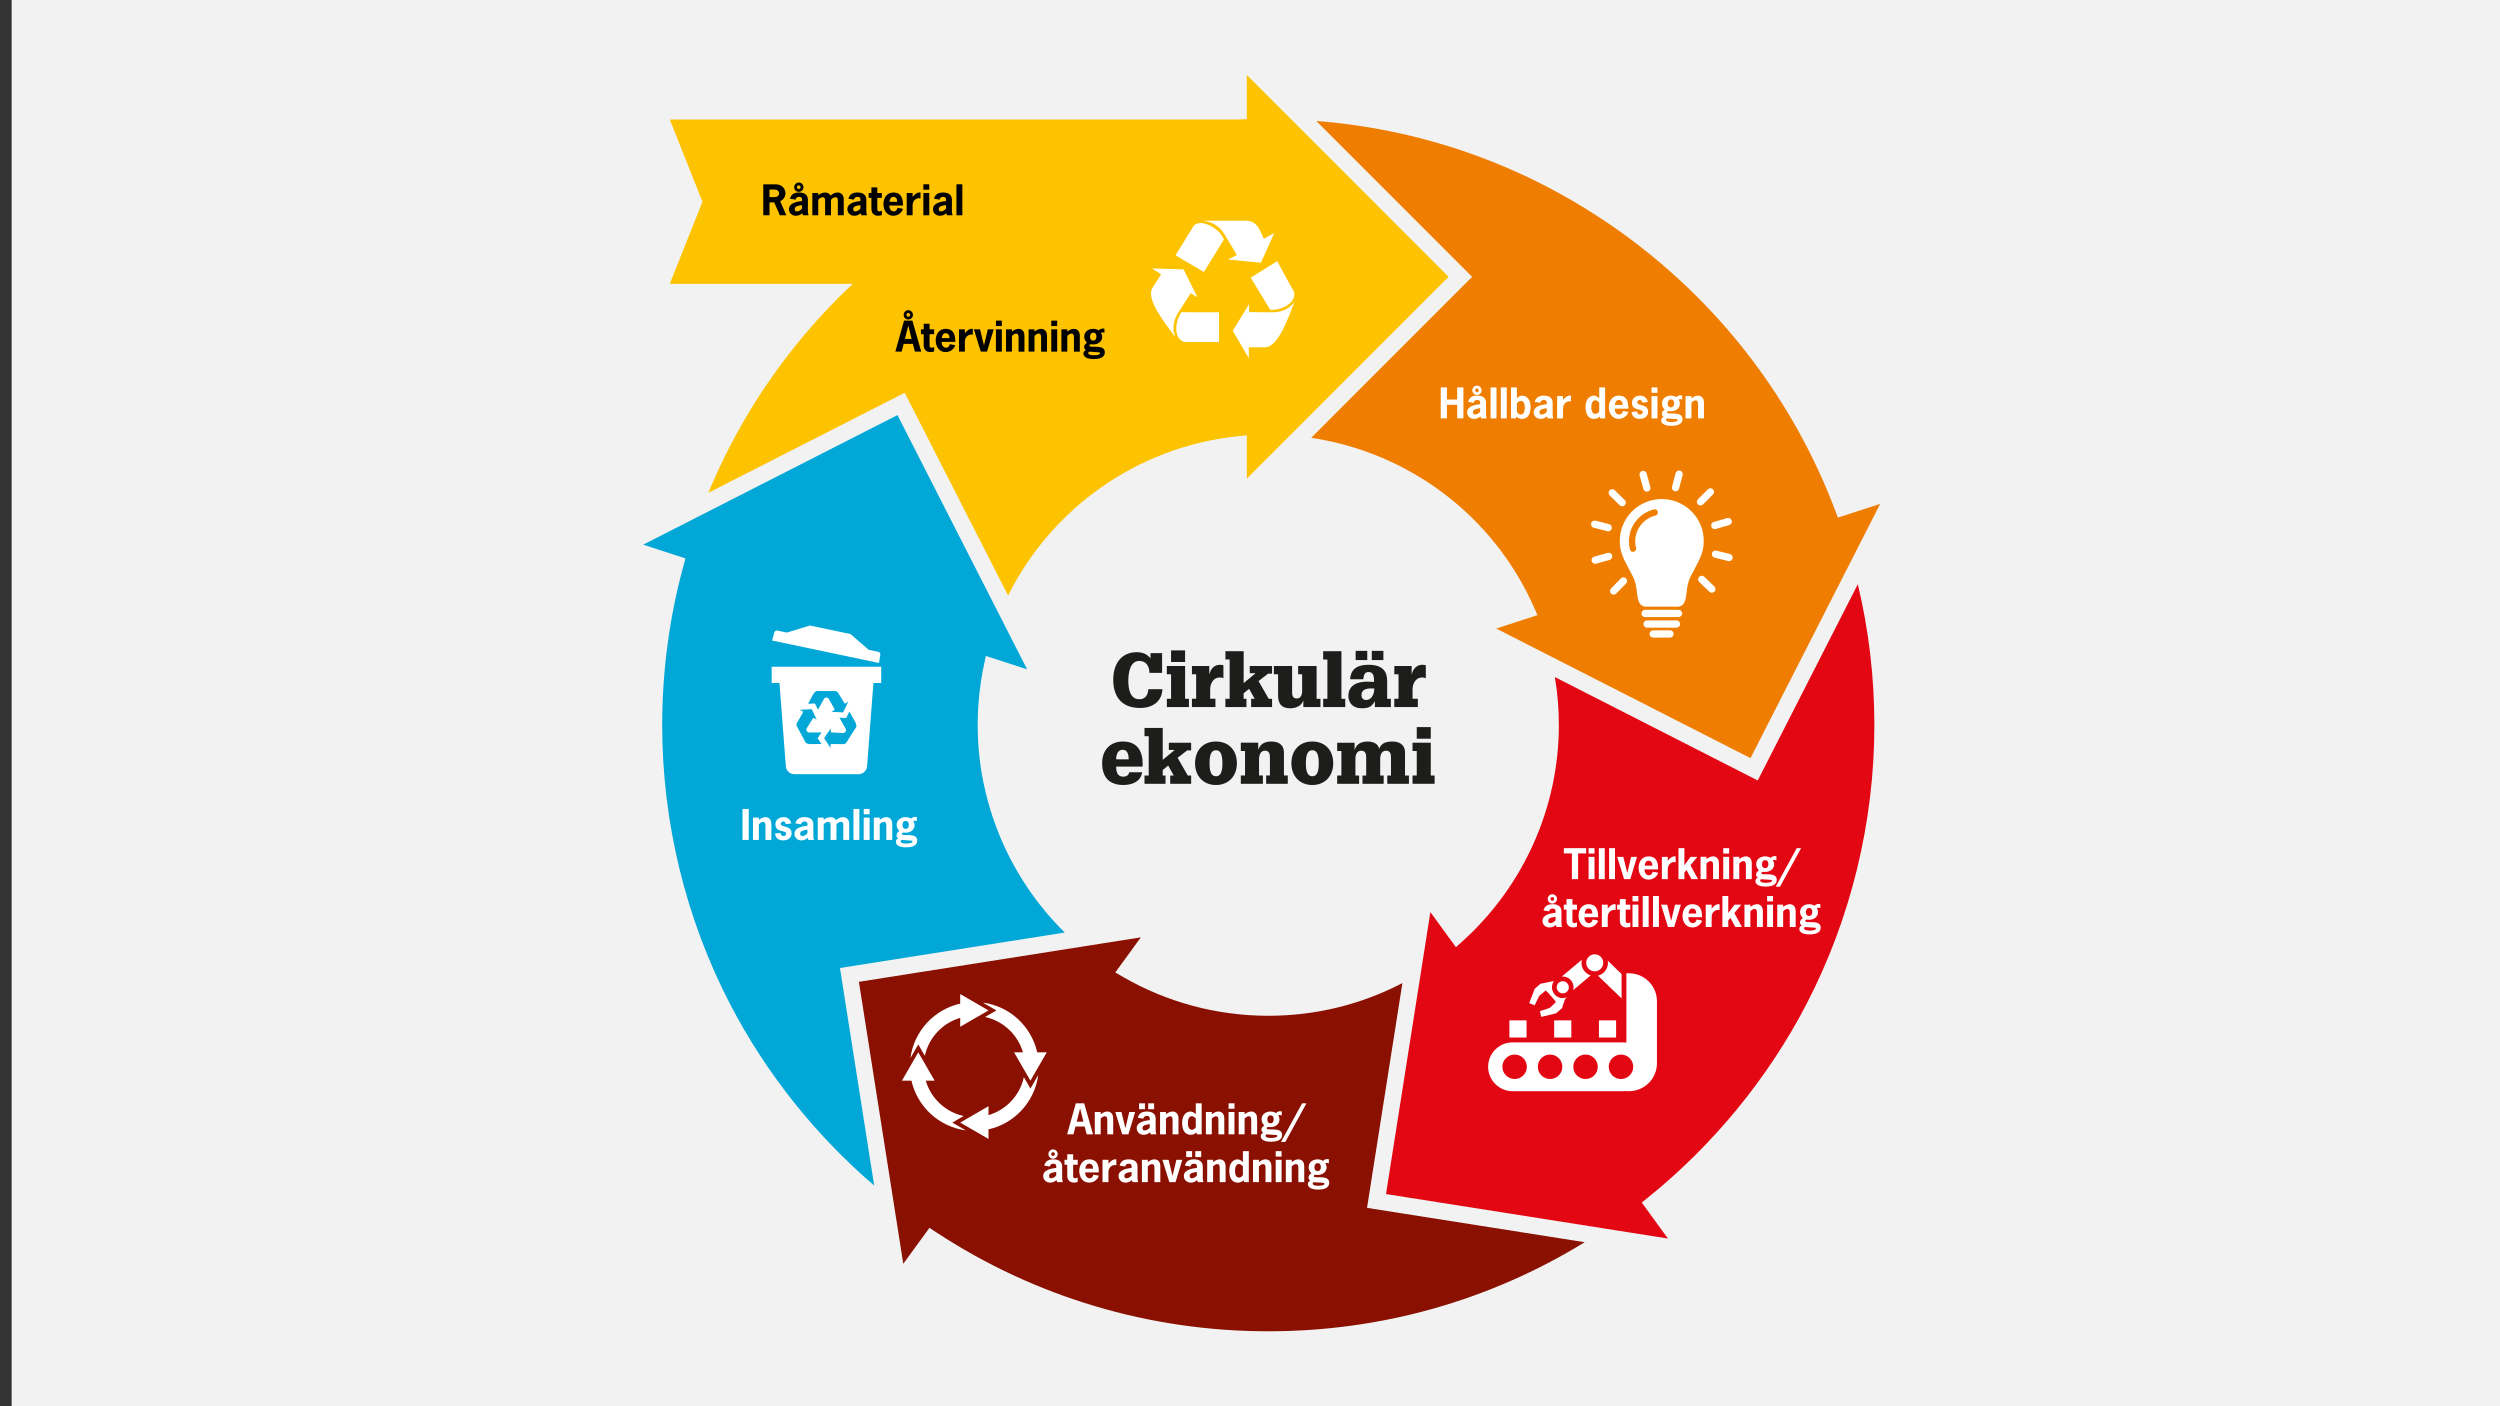 <?xml version="1.0" encoding="utf-8"?>
<!-- Generator: Adobe Illustrator 25.1.0, SVG Export Plug-In . SVG Version: 6.00 Build 0)  -->
<svg version="1.1" id="Lager_1" xmlns="http://www.w3.org/2000/svg" xmlns:xlink="http://www.w3.org/1999/xlink" x="0px" y="0px"
	 viewBox="0 0 2048 1152" style="enable-background:new 0 0 2048 1152;" xml:space="preserve">
<rect x="0" y="0" width="2048" height="1152" fill="#333333" stroke="none"/>
<style type="text/css">
	.st0{fill:#F2F2F2;}
	.st1{fill:#00A7D7;}
	.st2{fill:#8A1002;}
	.st3{fill:#E30613;}
	.st4{fill:#EF7D00;}
	.st5{fill:#FDC300;}
	.st6{fill:#FFFFFF;}
	.st7{fill:#1D1D1B;}
	.st8{fill:#560000;}
	.st9{fill:#D13224;}
	.st10{fill:#FF9D00;}
	.st11{fill:#FFC200;}
	.st12{fill:#0082D5;}
</style>
<rect x="9.54" class="st0" width="2038.46" height="1152"/>
<g>
	<g>
		<path class="st1" d="M872.25,763.93c-45.16-44.48-71.33-105.79-71.33-169.86c0-16.52,1.73-33.12,5.13-49.32l1.56-7.41l33.82,10.98
			L827,520.06l-4.22-8.28l-4.12-8.08l-83.47-163.66l-162.33,82.72l-8.84,4.51l-8.7,4.43l-28.45,14.5l34.65,11.25l-1.7,6.25
			c-11.51,42.38-17.35,86.25-17.35,130.37c0,79.59,19.33,158.78,55.89,229.02c29.25,56.2,69.58,106.77,117.77,148.12l-28.04-178.23
			L872.25,763.93z"/>
	</g>
	<g>
		<path class="st2" d="M1119.87,989.48l28.98-184.16c-33.7,17.6-71.11,26.81-109.88,26.81c-41.82,0-82.89-10.97-118.78-31.71
			l-6.54-3.78l20.93-28.76l-31.36,4.95l-9.17,1.45l-8.96,1.41L703.62,804.3l28.31,179.96l1.54,9.8l1.52,9.64l4.97,31.59l21.44-29.45
			l5.42,3.56c80.81,53.12,174.92,81.2,272.15,81.2c92.49,0,181.33-25.13,259.21-72.98L1119.87,989.48z"/>
	</g>
	<g>
		<path class="st3" d="M1521.93,478.58l-82,160.77l-166.17-84.68c2.15,12.94,3.26,26.11,3.26,39.4
			c0,67.14-28.69,131.58-78.71,176.81l-5.61,5.07l-20.93-28.76l-4.93,31.33l-1.45,9.2l-1.41,8.97l-28.56,181.48l179.97,28.39
			l9.8,1.55l9.64,1.52l31.55,4.98l-21.45-29.48l5.04-4.06c53.38-43,98.21-97.62,129.62-157.97
			c36.56-70.24,55.89-149.43,55.89-229.02C1535.49,554.96,1530.92,516.27,1521.93,478.58z"/>
	</g>
	<g>
		<path class="st4" d="M1505.59,424.01l-2.29-6.06c-33.74-89.18-92.38-166.46-169.57-223.47c-75.26-55.59-162.88-88.18-255.42-95.38
			l127.64,127.69l-131.82,131.87c79.68,11.87,149.04,63.54,182.31,138.36l3.07,6.9l-33.83,10.98l28.26,14.4l8.29,4.22l8.08,4.12
			l163.7,83.42l82.78-162.29l4.51-8.85l4.44-8.7l14.51-28.45L1505.59,424.01z"/>
	</g>
	<g>
		<path class="st5" d="M1057.89,97.92l-7.02-7.02l-6.9-6.9l-22.58-22.59v36.43l-6.48,0.31c-98.04,4.64-191.65,37.95-270.7,96.34
			c-73.38,54.19-129.48,125.98-163.93,209.22l160.84-81.96l84.72,166.11c35.89-72.03,106.5-121.97,188.05-130.49l7.51-0.79v35.57
			l22.43-22.44l6.57-6.58l6.41-6.41l129.89-129.93L1057.89,97.92z"/>
	</g>
	<g>
		<g>
			<path class="st6" d="M1193.73,327.29v-9.92h5.09v25.39h-5.09V331.6h-8.39v11.16h-5.09v-25.39h5.09v9.92H1193.73z"/>
			<path class="st6" d="M1212.79,341.1c-1.79,1.27-2.87,2.06-5.19,2.06c-3.17,0-5.74-2.15-5.74-5.42c0-5.16,6.79-6.2,10.67-6.63
				c0.33-2.54-0.52-3.46-2.32-3.46c-1.53,0-2.64,0.69-2.91,2.29l-4.63-0.72c1.08-3.88,3.69-5.12,7.51-5.12
				c4.93,0,7.18,2.35,7.18,5.78v9.07c0,1.31,0.07,2.61,0.65,3.82h-4.7L1212.79,341.1z M1209.92,315.93c2.12,0,3.82,1.73,3.82,3.82
				c0,2.12-1.7,3.82-3.82,3.82c-2.09,0-3.79-1.7-3.79-3.82C1206.14,317.66,1207.83,315.93,1209.92,315.93z M1212.53,334.41
				c-1.99,0.36-5.94,0.55-5.94,3.23c0,1.08,0.52,1.96,1.67,1.96c1.99,0,3.36-1.18,4.28-2.38V334.41z M1209.92,321.29
				c0.85,0,1.53-0.69,1.53-1.53c0-0.85-0.69-1.53-1.53-1.53c-0.82,0-1.5,0.69-1.5,1.53C1208.42,320.6,1209.11,321.29,1209.92,321.29
				z"/>
			<path class="st6" d="M1225.92,342.76h-4.83v-25.39h4.83V342.76z"/>
			<path class="st6" d="M1234.31,342.76h-4.83v-25.39h4.83V342.76z"/>
			<path class="st6" d="M1237.83,317.37h4.83v8.91c1.37-1.21,2.54-2.19,4.5-2.19c2.64,0,6.69,2.32,6.69,9.07
				c0,7.7-3.39,9.99-7.08,9.99c-2.02,0-3.17-0.62-4.64-1.93l-0.42,1.53h-3.88V317.37z M1242.67,337.44c0.75,1.14,1.7,2.15,3.13,2.15
				c2.9,0,3.33-3.59,3.33-5.78c0-2.02-0.55-5.42-3.23-5.42c-1.4,0-2.38,0.98-3.23,1.99V337.44z"/>
			<path class="st6" d="M1267.34,341.1c-1.79,1.27-2.87,2.06-5.19,2.06c-3.17,0-5.74-2.15-5.74-5.42c0-5.16,6.79-6.2,10.67-6.63
				c0.33-2.54-0.52-3.46-2.32-3.46c-1.53,0-2.64,0.69-2.9,2.29l-4.63-0.72c1.08-3.88,3.69-5.12,7.51-5.12
				c4.93,0,7.18,2.35,7.18,5.78v9.07c0,1.31,0.07,2.61,0.65,3.82h-4.7L1267.34,341.1z M1267.08,334.41
				c-1.99,0.36-5.94,0.55-5.94,3.23c0,1.08,0.52,1.96,1.67,1.96c1.99,0,3.36-1.18,4.28-2.38V334.41z"/>
			<path class="st6" d="M1280.44,327.68c1.86-2.19,3.36-3.59,5.58-3.59h0.91v4.83c-0.46-0.1-0.91-0.2-1.4-0.2
				c-1.24,0-5.09,1.14-5.09,6.01v8.03h-4.83v-18.28h4.83V327.68z"/>
			<path class="st6" d="M1310.6,341.23c-1.47,1.31-2.61,1.93-4.63,1.93c-3.69,0-7.08-2.29-7.08-9.99c0-6.76,4.05-9.07,6.69-9.07
				c1.96,0,3.13,0.98,4.5,2.19v-8.91h4.83v25.39h-3.88L1310.6,341.23z M1306.85,327.91c-2.68,0-3.23,3.39-3.23,5.42
				c0,2.19,0.43,5.71,3.33,5.71c1.44,0,2.38-0.95,3.13-2.09v-7.05C1309.23,328.89,1308.25,327.91,1306.85,327.91z"/>
			<path class="st6" d="M1322.81,334.76c-0.16,2.22,1.17,4.83,3.66,4.83c1.73,0,2.68-1.4,3.04-2.94l4.47,0.82
				c-1.04,3.62-4.54,5.68-7.99,5.68c-5.32,0-8.03-4.7-8.03-9.53c0-4.86,2.68-9.53,8.03-9.53c4.6,0,8.13,2.19,7.99,10.67H1322.81z
				 M1329.24,331.73c0-2.06-0.82-4.08-3.13-4.08c-2.18,0-3.07,2.12-3.13,4.08H1329.24z"/>
			<path class="st6" d="M1345.34,329.84c-0.23-1.27-0.65-2.19-2.09-2.19c-1.14,0-1.96,0.85-1.96,2.02c0,3.13,8.85,0.85,8.85,7.7
				c0,3.88-3.23,5.78-6.95,5.78c-3.75,0-6.14-1.83-6.63-5.61l4.54-0.49c0.1,1.31,0.78,2.55,2.25,2.55c1.21,0,2.35-0.55,2.35-1.96
				c0-3.2-8.84-0.59-8.84-7.7c0-3.69,3.16-5.84,6.72-5.84c3.2,0,5.78,2.02,6.33,5.19L1345.34,329.84z"/>
			<path class="st6" d="M1357.78,321.81h-4.83v-4.44h4.83V321.81z M1357.78,342.76h-4.83v-18.28h4.83V342.76z"/>
			<path class="st6" d="M1367.05,336.75c-0.55,0-1.37,0.29-1.37,1.14c0,2.38,12.66-1.76,12.66,5.39c0,2.71-1.83,5.58-9.07,5.58
				c-6.3,0-8.45-2.22-8.45-4.6c0-1.4,0.88-2.12,1.99-2.77c-0.78-0.59-1.44-1.27-1.44-2.32c0-1.8,0.98-2.74,2.38-3.65
				c-1.34-1.31-2.29-2.94-2.29-5.03c0-4.05,3.43-6.4,7.38-6.4c1.6,0,3.13,0.46,4.5,1.27c0.98-0.91,1.86-1.5,3.3-1.5
				c0.46,0,0.95,0.03,1.4,0.13v3.39c-0.49-0.2-1.01-0.39-1.53-0.39c-0.52,0-0.85,0.16-1.31,0.39c0.52,0.98,0.95,2.06,0.98,3.1
				c0,4.05-3.39,6.4-7.34,6.4L1367.05,336.75z M1365.51,342.79c-0.46,0.29-0.75,0.55-0.75,1.14c0,1.7,3.43,1.79,4.57,1.79
				c0.82,0,5.06-0.1,5.06-1.57c0-0.95-0.65-0.85-3.52-1.01L1365.51,342.79z M1368.84,333.69c2.02,0,2.61-1.66,2.61-3.39
				c0-1.66-0.78-3.07-2.61-3.07c-2.02,0-2.65,1.7-2.65,3.43C1366.2,332.32,1366.98,333.69,1368.84,333.69z"/>
			<path class="st6" d="M1385.63,326.38c1.53-1.27,3.43-2.28,5.45-2.28c1.99,0,4.8,1.21,4.8,5.71v12.96h-4.83v-11
				c0-1.47,0.1-3.79-1.99-3.79c-1.4,0-2.51,1.01-3.43,1.99v12.79h-4.83v-18.28h4.83V326.38z"/>
		</g>
	</g>
	<g>
		<path class="st6" d="M1299.37,699.12h-6.59v21.08h-5.09v-21.08h-6.59v-4.31h18.27V699.12z"/>
		<path class="st6" d="M1306.22,699.25h-4.83v-4.44h4.83V699.25z M1306.22,720.2h-4.83v-18.28h4.83V720.2z"/>
		<path class="st6" d="M1314.61,720.2h-4.83v-25.39h4.83V720.2z"/>
		<path class="st6" d="M1323,720.2h-4.83v-25.39h4.83V720.2z"/>
		<path class="st6" d="M1335.54,720.2h-5.09l-5.68-18.28h5.06l3.2,13.09h0.07l3.13-13.09h4.83L1335.54,720.2z"/>
		<path class="st6" d="M1347.19,712.21c-0.16,2.22,1.17,4.83,3.66,4.83c1.73,0,2.68-1.4,3.04-2.94l4.47,0.82
			c-1.04,3.62-4.54,5.68-7.99,5.68c-5.32,0-8.03-4.7-8.03-9.53c0-4.86,2.68-9.53,8.03-9.53c4.6,0,8.13,2.19,7.99,10.67H1347.19z
			 M1353.62,709.17c0-2.06-0.82-4.08-3.13-4.08c-2.18,0-3.07,2.12-3.13,4.08H1353.62z"/>
		<path class="st6" d="M1366.23,705.13c1.86-2.19,3.36-3.59,5.58-3.59h0.91v4.83c-0.46-0.1-0.91-0.2-1.4-0.2
			c-1.24,0-5.09,1.14-5.09,6.01v8.03h-4.83v-18.28h4.83V705.13z"/>
		<path class="st6" d="M1379.84,708.78l5.09-6.85h5.55l-5.65,6.85l6.2,11.42h-5.42l-4.01-7.51l-1.76,2.15v5.35h-4.83v-25.39h4.83
			V708.78z"/>
		<path class="st6" d="M1397.93,703.82c1.53-1.27,3.43-2.29,5.45-2.29c1.99,0,4.8,1.21,4.8,5.71v12.96h-4.83v-11
			c0-1.47,0.1-3.79-1.99-3.79c-1.4,0-2.51,1.01-3.43,1.99v12.79h-4.83v-18.28h4.83V703.82z"/>
		<path class="st6" d="M1416.5,699.25h-4.83v-4.44h4.83V699.25z M1416.5,720.2h-4.83v-18.28h4.83V720.2z"/>
		<path class="st6" d="M1424.8,703.82c1.53-1.27,3.43-2.29,5.45-2.29c1.99,0,4.8,1.21,4.8,5.71v12.96h-4.83v-11
			c0-1.47,0.1-3.79-1.99-3.79c-1.4,0-2.51,1.01-3.43,1.99v12.79h-4.83v-18.28h4.83V703.82z"/>
		<path class="st6" d="M1444.25,714.2c-0.55,0-1.37,0.29-1.37,1.14c0,2.38,12.66-1.76,12.66,5.38c0,2.71-1.83,5.58-9.07,5.58
			c-6.3,0-8.45-2.22-8.45-4.6c0-1.4,0.88-2.12,1.99-2.77c-0.78-0.59-1.44-1.27-1.44-2.32c0-1.79,0.98-2.74,2.38-3.66
			c-1.34-1.31-2.29-2.94-2.29-5.02c0-4.05,3.43-6.4,7.38-6.4c1.6,0,3.13,0.46,4.5,1.27c0.98-0.91,1.86-1.5,3.3-1.5
			c0.46,0,0.95,0.03,1.4,0.13v3.39c-0.49-0.2-1.01-0.39-1.53-0.39c-0.52,0-0.85,0.16-1.31,0.39c0.52,0.98,0.95,2.06,0.98,3.1
			c0,4.05-3.39,6.39-7.34,6.39L1444.25,714.2z M1442.72,720.24c-0.46,0.29-0.75,0.55-0.75,1.14c0,1.7,3.43,1.8,4.57,1.8
			c0.82,0,5.06-0.1,5.06-1.57c0-0.95-0.65-0.85-3.52-1.01L1442.72,720.24z M1446.05,711.13c2.02,0,2.61-1.67,2.61-3.39
			c0-1.67-0.78-3.07-2.61-3.07c-2.02,0-2.65,1.7-2.65,3.43C1443.4,709.76,1444.19,711.13,1446.05,711.13z"/>
		<path class="st6" d="M1475.46,694.81l-17.3,31.62h-3.56l17.3-31.62H1475.46z"/>
		<path class="st6" d="M1274.54,757.72c-1.79,1.27-2.87,2.06-5.19,2.06c-3.17,0-5.74-2.15-5.74-5.42c0-5.16,6.79-6.2,10.67-6.62
			c0.33-2.55-0.52-3.46-2.32-3.46c-1.53,0-2.64,0.69-2.9,2.28l-4.63-0.72c1.08-3.88,3.69-5.12,7.51-5.12c4.93,0,7.18,2.35,7.18,5.78
			v9.07c0,1.31,0.07,2.61,0.65,3.82h-4.7L1274.54,757.72z M1271.67,732.56c2.12,0,3.82,1.73,3.82,3.82c0,2.12-1.7,3.82-3.82,3.82
			c-2.09,0-3.79-1.7-3.79-3.82C1267.88,734.28,1269.58,732.56,1271.67,732.56z M1274.28,751.03c-1.99,0.36-5.94,0.55-5.94,3.23
			c0,1.08,0.52,1.96,1.67,1.96c1.99,0,3.36-1.18,4.28-2.38V751.03z M1271.67,737.91c0.85,0,1.53-0.69,1.53-1.53
			s-0.69-1.53-1.53-1.53c-0.82,0-1.5,0.69-1.5,1.53S1270.85,737.91,1271.67,737.91z"/>
		<path class="st6" d="M1288.12,741.11h3.75v4.01h-3.75v9.3c0,0.88,0.26,1.8,1.83,1.8c0.82,0,1.34-0.33,1.93-0.69v3.69
			c-1.01,0.29-2.06,0.55-3.1,0.55c-3,0-5.48-1.7-5.48-5.68v-8.98h-2.25v-4.01h2.25v-4.57h4.83V741.11z"/>
		<path class="st6" d="M1298.01,751.39c-0.16,2.22,1.17,4.83,3.66,4.83c1.73,0,2.68-1.4,3.04-2.94l4.47,0.82
			c-1.04,3.62-4.54,5.68-7.99,5.68c-5.32,0-8.03-4.7-8.03-9.53c0-4.86,2.68-9.53,8.03-9.53c4.6,0,8.13,2.19,7.99,10.67H1298.01z
			 M1304.44,748.35c0-2.06-0.82-4.08-3.13-4.08c-2.18,0-3.07,2.12-3.13,4.08H1304.44z"/>
		<path class="st6" d="M1317.05,744.3c1.86-2.19,3.36-3.59,5.58-3.59h0.91v4.83c-0.46-0.1-0.91-0.2-1.4-0.2
			c-1.24,0-5.09,1.14-5.09,6.01v8.03h-4.83v-18.28h4.83V744.3z"/>
		<path class="st6" d="M1331.8,741.11h3.75v4.01h-3.75v9.3c0,0.88,0.26,1.8,1.83,1.8c0.82,0,1.34-0.33,1.93-0.69v3.69
			c-1.01,0.29-2.06,0.55-3.1,0.55c-3,0-5.48-1.7-5.48-5.68v-8.98h-2.25v-4.01h2.25v-4.57h4.83V741.11z"/>
		<path class="st6" d="M1342.18,738.43h-4.83v-4.44h4.83V738.43z M1342.18,759.38h-4.83v-18.28h4.83V759.38z"/>
		<path class="st6" d="M1350.57,759.38h-4.83v-25.39h4.83V759.38z"/>
		<path class="st6" d="M1358.96,759.38h-4.83v-25.39h4.83V759.38z"/>
		<path class="st6" d="M1371.5,759.38h-5.09l-5.68-18.28h5.06l3.2,13.09h0.07l3.13-13.09h4.83L1371.5,759.38z"/>
		<path class="st6" d="M1383.15,751.39c-0.16,2.22,1.17,4.83,3.66,4.83c1.73,0,2.68-1.4,3.04-2.94l4.47,0.82
			c-1.04,3.62-4.54,5.68-7.99,5.68c-5.32,0-8.03-4.7-8.03-9.53c0-4.86,2.68-9.53,8.03-9.53c4.6,0,8.13,2.19,7.99,10.67H1383.15z
			 M1389.58,748.35c0-2.06-0.82-4.08-3.13-4.08c-2.18,0-3.07,2.12-3.13,4.08H1389.58z"/>
		<path class="st6" d="M1402.19,744.3c1.86-2.19,3.36-3.59,5.58-3.59h0.91v4.83c-0.46-0.1-0.91-0.2-1.4-0.2
			c-1.24,0-5.09,1.14-5.09,6.01v8.03h-4.83v-18.28h4.83V744.3z"/>
		<path class="st6" d="M1415.8,747.96l5.09-6.85h5.55l-5.65,6.85l6.2,11.42h-5.42l-4.01-7.51l-1.76,2.15v5.35h-4.83v-25.39h4.83
			V747.96z"/>
		<path class="st6" d="M1433.89,743c1.53-1.27,3.43-2.29,5.45-2.29c1.99,0,4.8,1.21,4.8,5.71v12.96h-4.83v-11
			c0-1.47,0.1-3.79-1.99-3.79c-1.4,0-2.51,1.01-3.43,1.99v12.79h-4.83v-18.28h4.83V743z"/>
		<path class="st6" d="M1452.46,738.43h-4.83v-4.44h4.83V738.43z M1452.46,759.38h-4.83v-18.28h4.83V759.38z"/>
		<path class="st6" d="M1460.76,743c1.53-1.27,3.43-2.29,5.45-2.29c1.99,0,4.8,1.21,4.8,5.71v12.96h-4.83v-11
			c0-1.47,0.1-3.79-1.99-3.79c-1.4,0-2.51,1.01-3.43,1.99v12.79h-4.83v-18.28h4.83V743z"/>
		<path class="st6" d="M1480.21,753.38c-0.55,0-1.37,0.29-1.37,1.14c0,2.38,12.66-1.76,12.66,5.38c0,2.71-1.83,5.58-9.07,5.58
			c-6.3,0-8.45-2.22-8.45-4.6c0-1.4,0.88-2.12,1.99-2.77c-0.78-0.59-1.44-1.27-1.44-2.32c0-1.79,0.98-2.74,2.38-3.66
			c-1.34-1.31-2.29-2.94-2.29-5.02c0-4.05,3.43-6.4,7.38-6.4c1.6,0,3.13,0.46,4.5,1.27c0.98-0.91,1.86-1.5,3.3-1.5
			c0.46,0,0.95,0.03,1.4,0.13v3.39c-0.49-0.2-1.01-0.39-1.53-0.39c-0.52,0-0.85,0.16-1.31,0.39c0.52,0.98,0.95,2.06,0.98,3.1
			c0,4.05-3.39,6.39-7.34,6.39L1480.21,753.38z M1478.68,759.41c-0.46,0.29-0.75,0.55-0.75,1.14c0,1.7,3.43,1.8,4.57,1.8
			c0.82,0,5.06-0.1,5.06-1.57c0-0.95-0.65-0.85-3.52-1.01L1478.68,759.41z M1482.01,750.31c2.02,0,2.61-1.67,2.61-3.39
			c0-1.67-0.78-3.07-2.61-3.07c-2.02,0-2.65,1.7-2.65,3.43C1479.36,748.94,1480.15,750.31,1482.01,750.31z"/>
	</g>
	<g>
		<path class="st6" d="M895.41,929.23h-5.19l-1.67-6.36h-7.51l-1.66,6.36h-5.19l7.11-25.39h6.85L895.41,929.23z M884.87,908.21
			h-0.13l-2.68,10.64h5.48L884.87,908.21z"/>
		<path class="st6" d="M901.68,912.85c1.53-1.27,3.43-2.29,5.45-2.29c1.99,0,4.8,1.21,4.8,5.71v12.96h-4.83v-11
			c0-1.47,0.1-3.79-1.99-3.79c-1.4,0-2.51,1.01-3.43,1.99v12.79h-4.83v-18.28h4.83V912.85z"/>
		<path class="st6" d="M924.4,929.23h-5.09l-5.68-18.28h5.06l3.2,13.09h0.07l3.13-13.09h4.83L924.4,929.23z"/>
		<path class="st6" d="M942.13,927.57c-1.8,1.27-2.87,2.06-5.19,2.06c-3.17,0-5.74-2.15-5.74-5.42c0-5.16,6.79-6.2,10.67-6.62
			c0.33-2.55-0.52-3.46-2.32-3.46c-1.53,0-2.64,0.69-2.9,2.28l-4.63-0.72c1.08-3.88,3.69-5.12,7.51-5.12c4.93,0,7.18,2.35,7.18,5.78
			v9.07c0,1.31,0.07,2.61,0.65,3.82h-4.7L942.13,927.57z M937.95,908.67h-4.83v-4.83h4.83V908.67z M941.87,920.88
			c-1.99,0.36-5.94,0.55-5.94,3.23c0,1.08,0.52,1.96,1.66,1.96c1.99,0,3.36-1.18,4.28-2.38V920.88z M945.43,908.67h-4.83v-4.83h4.83
			V908.67z"/>
		<path class="st6" d="M955.16,912.85c1.53-1.27,3.43-2.29,5.45-2.29c1.99,0,4.8,1.21,4.8,5.71v12.96h-4.83v-11
			c0-1.47,0.1-3.79-1.99-3.79c-1.4,0-2.51,1.01-3.43,1.99v12.79h-4.83v-18.28h4.83V912.85z"/>
		<path class="st6" d="M980.1,927.7c-1.47,1.31-2.61,1.93-4.63,1.93c-3.69,0-7.08-2.28-7.08-9.99c0-6.76,4.05-9.07,6.69-9.07
			c1.96,0,3.13,0.98,4.5,2.19v-8.91h4.83v25.39h-3.88L980.1,927.7z M976.35,914.38c-2.68,0-3.23,3.39-3.23,5.42
			c0,2.18,0.42,5.71,3.33,5.71c1.44,0,2.38-0.95,3.13-2.09v-7.05C978.73,915.36,977.75,914.38,976.35,914.38z"/>
		<path class="st6" d="M992.7,912.85c1.53-1.27,3.43-2.29,5.45-2.29c1.99,0,4.8,1.21,4.8,5.71v12.96h-4.83v-11
			c0-1.47,0.1-3.79-1.99-3.79c-1.4,0-2.51,1.01-3.43,1.99v12.79h-4.83v-18.28h4.83V912.85z"/>
		<path class="st6" d="M1011.28,908.28h-4.83v-4.44h4.83V908.28z M1011.28,929.23h-4.83v-18.28h4.83V929.23z"/>
		<path class="st6" d="M1019.57,912.85c1.53-1.27,3.43-2.29,5.45-2.29c1.99,0,4.8,1.21,4.8,5.71v12.96h-4.83v-11
			c0-1.47,0.1-3.79-1.99-3.79c-1.4,0-2.51,1.01-3.43,1.99v12.79h-4.83v-18.28h4.83V912.85z"/>
		<path class="st6" d="M1039.03,923.23c-0.55,0-1.37,0.29-1.37,1.14c0,2.38,12.66-1.76,12.66,5.38c0,2.71-1.83,5.58-9.07,5.58
			c-6.3,0-8.45-2.22-8.45-4.6c0-1.4,0.88-2.12,1.99-2.77c-0.78-0.59-1.44-1.27-1.44-2.32c0-1.79,0.98-2.74,2.38-3.66
			c-1.34-1.31-2.28-2.94-2.28-5.02c0-4.05,3.43-6.4,7.38-6.4c1.6,0,3.13,0.46,4.5,1.27c0.98-0.91,1.86-1.5,3.3-1.5
			c0.46,0,0.95,0.03,1.4,0.13v3.39c-0.49-0.2-1.01-0.39-1.53-0.39c-0.52,0-0.85,0.16-1.31,0.39c0.52,0.98,0.95,2.06,0.98,3.1
			c0,4.05-3.4,6.39-7.34,6.39L1039.03,923.23z M1037.5,929.27c-0.46,0.29-0.75,0.55-0.75,1.14c0,1.7,3.43,1.8,4.57,1.8
			c0.82,0,5.06-0.1,5.06-1.57c0-0.95-0.65-0.85-3.52-1.01L1037.5,929.27z M1040.82,920.16c2.02,0,2.61-1.67,2.61-3.39
			c0-1.67-0.78-3.07-2.61-3.07c-2.02,0-2.64,1.7-2.64,3.43C1038.18,918.79,1038.96,920.16,1040.82,920.16z"/>
		<path class="st6" d="M1070.24,903.84l-17.3,31.62h-3.56l17.3-31.62H1070.24z"/>
		<path class="st6" d="M865.53,966.75c-1.8,1.27-2.87,2.06-5.19,2.06c-3.17,0-5.74-2.15-5.74-5.42c0-5.16,6.79-6.2,10.67-6.62
			c0.33-2.55-0.52-3.46-2.32-3.46c-1.53,0-2.64,0.69-2.9,2.28l-4.63-0.72c1.08-3.88,3.69-5.12,7.51-5.12c4.93,0,7.18,2.35,7.18,5.78
			v9.07c0,1.31,0.07,2.61,0.65,3.82h-4.7L865.53,966.75z M862.65,941.58c2.12,0,3.82,1.73,3.82,3.82c0,2.12-1.7,3.82-3.82,3.82
			c-2.09,0-3.79-1.7-3.79-3.82C858.87,943.31,860.56,941.58,862.65,941.58z M865.26,960.06c-1.99,0.36-5.94,0.55-5.94,3.23
			c0,1.08,0.52,1.96,1.66,1.96c1.99,0,3.36-1.18,4.28-2.38V960.06z M862.65,946.94c0.85,0,1.53-0.69,1.53-1.53
			c0-0.85-0.69-1.53-1.53-1.53c-0.82,0-1.5,0.69-1.5,1.53C861.15,946.25,861.84,946.94,862.65,946.94z"/>
		<path class="st6" d="M879.11,950.13h3.75v4.01h-3.75v9.3c0,0.88,0.26,1.8,1.83,1.8c0.82,0,1.34-0.33,1.93-0.69v3.69
			c-1.01,0.29-2.06,0.55-3.1,0.55c-3,0-5.48-1.7-5.48-5.68v-8.98h-2.25v-4.01h2.25v-4.57h4.83V950.13z"/>
		<path class="st6" d="M889,960.41c-0.16,2.22,1.18,4.83,3.66,4.83c1.73,0,2.68-1.4,3.03-2.94l4.47,0.82
			c-1.04,3.62-4.54,5.68-8,5.68c-5.32,0-8.03-4.7-8.03-9.53c0-4.86,2.68-9.53,8.03-9.53c4.6,0,8.13,2.19,8,10.67H889z
			 M895.43,957.38c0-2.06-0.82-4.08-3.13-4.08c-2.19,0-3.07,2.12-3.13,4.08H895.43z"/>
		<path class="st6" d="M908.03,953.33c1.86-2.19,3.36-3.59,5.58-3.59h0.91v4.83c-0.46-0.1-0.91-0.2-1.4-0.2
			c-1.24,0-5.09,1.14-5.09,6.01v8.03h-4.83v-18.28h4.83V953.33z"/>
		<path class="st6" d="M927.26,966.75c-1.8,1.27-2.87,2.06-5.19,2.06c-3.17,0-5.74-2.15-5.74-5.42c0-5.16,6.79-6.2,10.67-6.62
			c0.33-2.55-0.52-3.46-2.32-3.46c-1.53,0-2.64,0.69-2.9,2.28l-4.63-0.72c1.08-3.88,3.69-5.12,7.51-5.12c4.93,0,7.18,2.35,7.18,5.78
			v9.07c0,1.31,0.07,2.61,0.65,3.82h-4.7L927.26,966.75z M927,960.06c-1.99,0.36-5.94,0.55-5.94,3.23c0,1.08,0.52,1.96,1.66,1.96
			c1.99,0,3.36-1.18,4.28-2.38V960.06z"/>
		<path class="st6" d="M940.29,952.03c1.53-1.27,3.43-2.29,5.45-2.29c1.99,0,4.8,1.21,4.8,5.71v12.96h-4.83v-11
			c0-1.47,0.1-3.79-1.99-3.79c-1.4,0-2.51,1.01-3.43,1.99v12.79h-4.83v-18.28h4.83V952.03z"/>
		<path class="st6" d="M963.01,968.41h-5.09l-5.68-18.28h5.06l3.2,13.09h0.07l3.13-13.09h4.83L963.01,968.41z"/>
		<path class="st6" d="M980.74,966.75c-1.8,1.27-2.87,2.06-5.19,2.06c-3.17,0-5.74-2.15-5.74-5.42c0-5.16,6.79-6.2,10.67-6.62
			c0.33-2.55-0.52-3.46-2.32-3.46c-1.53,0-2.64,0.69-2.9,2.28l-4.63-0.72c1.08-3.88,3.69-5.12,7.51-5.12c4.93,0,7.18,2.35,7.18,5.78
			v9.07c0,1.31,0.07,2.61,0.65,3.82h-4.7L980.74,966.75z M976.56,947.85h-4.83v-4.83h4.83V947.85z M980.48,960.06
			c-1.99,0.36-5.94,0.55-5.94,3.23c0,1.08,0.52,1.96,1.66,1.96c1.99,0,3.36-1.18,4.28-2.38V960.06z M984.03,947.85h-4.83v-4.83h4.83
			V947.85z"/>
		<path class="st6" d="M993.76,952.03c1.53-1.27,3.43-2.29,5.45-2.29c1.99,0,4.8,1.21,4.8,5.71v12.96h-4.83v-11
			c0-1.47,0.1-3.79-1.99-3.79c-1.4,0-2.51,1.01-3.43,1.99v12.79h-4.83v-18.28h4.83V952.03z"/>
		<path class="st6" d="M1018.71,966.88c-1.47,1.31-2.61,1.93-4.63,1.93c-3.69,0-7.08-2.28-7.08-9.99c0-6.76,4.05-9.07,6.69-9.07
			c1.96,0,3.13,0.98,4.5,2.19v-8.91h4.83v25.39h-3.88L1018.71,966.88z M1014.95,953.56c-2.68,0-3.23,3.39-3.23,5.42
			c0,2.18,0.42,5.71,3.33,5.71c1.44,0,2.38-0.95,3.13-2.09v-7.05C1017.33,954.54,1016.35,953.56,1014.95,953.56z"/>
		<path class="st6" d="M1031.31,952.03c1.53-1.27,3.43-2.29,5.45-2.29c1.99,0,4.8,1.21,4.8,5.71v12.96h-4.83v-11
			c0-1.47,0.1-3.79-1.99-3.79c-1.4,0-2.51,1.01-3.43,1.99v12.79h-4.83v-18.28h4.83V952.03z"/>
		<path class="st6" d="M1049.88,947.46h-4.83v-4.44h4.83V947.46z M1049.88,968.41h-4.83v-18.28h4.83V968.41z"/>
		<path class="st6" d="M1058.18,952.03c1.53-1.27,3.43-2.29,5.45-2.29c1.99,0,4.8,1.21,4.8,5.71v12.96h-4.83v-11
			c0-1.47,0.1-3.79-1.99-3.79c-1.4,0-2.51,1.01-3.43,1.99v12.79h-4.83v-18.28h4.83V952.03z"/>
		<path class="st6" d="M1077.63,962.41c-0.55,0-1.37,0.29-1.37,1.14c0,2.38,12.66-1.76,12.66,5.38c0,2.71-1.83,5.58-9.07,5.58
			c-6.3,0-8.45-2.22-8.45-4.6c0-1.4,0.88-2.12,1.99-2.77c-0.78-0.59-1.44-1.27-1.44-2.32c0-1.79,0.98-2.74,2.38-3.66
			c-1.34-1.31-2.29-2.94-2.29-5.02c0-4.05,3.43-6.4,7.38-6.4c1.6,0,3.13,0.46,4.5,1.27c0.98-0.91,1.86-1.5,3.3-1.5
			c0.46,0,0.95,0.03,1.4,0.13v3.39c-0.49-0.2-1.01-0.39-1.53-0.39c-0.52,0-0.85,0.16-1.31,0.39c0.52,0.98,0.95,2.06,0.98,3.1
			c0,4.05-3.39,6.39-7.34,6.39L1077.63,962.41z M1076.1,968.44c-0.46,0.29-0.75,0.55-0.75,1.14c0,1.7,3.43,1.8,4.57,1.8
			c0.82,0,5.06-0.1,5.06-1.57c0-0.95-0.65-0.85-3.52-1.01L1076.1,968.44z M1079.43,959.34c2.02,0,2.61-1.67,2.61-3.39
			c0-1.67-0.78-3.07-2.61-3.07c-2.02,0-2.65,1.7-2.65,3.43C1076.79,957.97,1077.57,959.34,1079.43,959.34z"/>
	</g>
	<g>
		<path class="st6" d="M608.27,688.06v-25.39h5.09v25.39H608.27z"/>
		<path class="st6" d="M621.65,671.68c1.53-1.27,3.43-2.29,5.45-2.29c1.99,0,4.8,1.21,4.8,5.71v12.96h-4.83v-11
			c0-1.47,0.1-3.79-1.99-3.79c-1.4,0-2.51,1.01-3.43,1.99v12.79h-4.83v-18.28h4.83V671.68z"/>
		<path class="st6" d="M643.69,675.14c-0.23-1.27-0.65-2.19-2.09-2.19c-1.14,0-1.96,0.85-1.96,2.02c0,3.13,8.84,0.85,8.84,7.7
			c0,3.88-3.23,5.78-6.95,5.78c-3.75,0-6.14-1.83-6.63-5.61l4.54-0.49c0.1,1.31,0.78,2.55,2.25,2.55c1.21,0,2.35-0.56,2.35-1.96
			c0-3.2-8.84-0.59-8.84-7.7c0-3.69,3.17-5.84,6.72-5.84c3.2,0,5.78,2.02,6.33,5.19L643.69,675.14z"/>
		<path class="st6" d="M661.71,686.4c-1.8,1.27-2.87,2.06-5.19,2.06c-3.17,0-5.74-2.15-5.74-5.42c0-5.16,6.79-6.2,10.67-6.62
			c0.33-2.55-0.52-3.46-2.32-3.46c-1.53,0-2.64,0.69-2.9,2.28l-4.63-0.72c1.08-3.88,3.69-5.12,7.51-5.12c4.93,0,7.18,2.35,7.18,5.78
			v9.07c0,1.31,0.07,2.61,0.65,3.82h-4.7L661.71,686.4z M661.45,679.71c-1.99,0.36-5.94,0.55-5.94,3.23c0,1.08,0.52,1.96,1.66,1.96
			c1.99,0,3.36-1.18,4.28-2.38V679.71z"/>
		<path class="st6" d="M674.77,671.68c1.53-1.27,3.43-2.29,5.45-2.29c2.25,0,3.75,0.82,4.67,2.51c1.66-1.37,3.39-2.51,5.65-2.51
			c2.84,0,5.12,1.86,5.12,5.45v13.22h-4.83v-11.52c0-1.44,0.1-3.26-1.93-3.26c-1.53,0-2.84,0.95-3.69,2.15v12.63h-4.83v-11.52
			c0-1.44,0.1-3.26-1.93-3.26c-1.53,0-2.84,0.95-3.69,2.15v12.63h-4.83v-18.28h4.83V671.68z"/>
		<path class="st6" d="M703.99,688.06h-4.83v-25.39h4.83V688.06z"/>
		<path class="st6" d="M712.38,667.11h-4.83v-4.44h4.83V667.11z M712.38,688.06h-4.83v-18.28h4.83V688.06z"/>
		<path class="st6" d="M720.67,671.68c1.53-1.27,3.43-2.29,5.45-2.29c1.99,0,4.8,1.21,4.8,5.71v12.96h-4.83v-11
			c0-1.47,0.1-3.79-1.99-3.79c-1.4,0-2.51,1.01-3.43,1.99v12.79h-4.83v-18.28h4.83V671.68z"/>
		<path class="st6" d="M740.12,682.06c-0.55,0-1.37,0.29-1.37,1.14c0,2.38,12.66-1.76,12.66,5.38c0,2.71-1.83,5.58-9.07,5.58
			c-6.3,0-8.45-2.22-8.45-4.6c0-1.4,0.88-2.12,1.99-2.77c-0.78-0.59-1.44-1.27-1.44-2.32c0-1.79,0.98-2.74,2.38-3.66
			c-1.34-1.31-2.29-2.94-2.29-5.02c0-4.05,3.43-6.4,7.38-6.4c1.6,0,3.13,0.46,4.5,1.27c0.98-0.91,1.86-1.5,3.3-1.5
			c0.46,0,0.95,0.03,1.4,0.13v3.39c-0.49-0.2-1.01-0.39-1.53-0.39c-0.52,0-0.85,0.16-1.31,0.39c0.52,0.98,0.95,2.06,0.98,3.1
			c0,4.05-3.39,6.39-7.34,6.39L740.12,682.06z M738.59,688.09c-0.46,0.29-0.75,0.55-0.75,1.14c0,1.7,3.43,1.8,4.57,1.8
			c0.82,0,5.06-0.1,5.06-1.57c0-0.95-0.65-0.85-3.52-1.01L738.59,688.09z M741.92,678.99c2.02,0,2.61-1.67,2.61-3.39
			c0-1.67-0.78-3.07-2.61-3.07c-2.02,0-2.64,1.7-2.64,3.43C739.28,677.62,740.06,678.99,741.92,678.99z"/>
	</g>
	<g>
		<path d="M754.68,288.05h-5.19l-1.66-6.36h-7.51l-1.66,6.36h-5.19l7.11-25.39h6.85L754.68,288.05z M744.07,254.11
			c2.12,0,3.82,1.73,3.82,3.82c0,2.12-1.7,3.82-3.82,3.82c-2.09,0-3.79-1.7-3.79-3.82C740.28,255.84,741.98,254.11,744.07,254.11z
			 M744.14,267.03H744l-2.68,10.64h5.48L744.14,267.03z M744.07,259.46c0.85,0,1.53-0.69,1.53-1.53c0-0.85-0.69-1.53-1.53-1.53
			c-0.82,0-1.5,0.69-1.5,1.53C742.57,258.77,743.25,259.46,744.07,259.46z"/>
		<path d="M761.5,269.77h3.75v4.01h-3.75v9.3c0,0.88,0.26,1.8,1.83,1.8c0.82,0,1.34-0.33,1.93-0.69v3.69
			c-1.01,0.29-2.06,0.56-3.1,0.56c-3,0-5.48-1.7-5.48-5.68v-8.97h-2.25v-4.01h2.25v-4.57h4.83V269.77z"/>
		<path d="M771.4,280.05c-0.16,2.22,1.18,4.83,3.66,4.83c1.73,0,2.68-1.4,3.03-2.94l4.47,0.82c-1.04,3.62-4.54,5.68-8,5.68
			c-5.32,0-8.03-4.7-8.03-9.53c0-4.86,2.68-9.53,8.03-9.53c4.6,0,8.13,2.19,8,10.67H771.4z M777.83,277.02
			c0-2.06-0.82-4.08-3.13-4.08c-2.19,0-3.07,2.12-3.13,4.08H777.83z"/>
		<path d="M790.43,272.97c1.86-2.19,3.36-3.59,5.58-3.59h0.91v4.83c-0.46-0.1-0.91-0.2-1.4-0.2c-1.24,0-5.09,1.14-5.09,6.01v8.03
			h-4.83v-18.28h4.83V272.97z"/>
		<path d="M808.55,288.05h-5.09l-5.68-18.28h5.06l3.2,13.09h0.07l3.13-13.09h4.83L808.55,288.05z"/>
		<path d="M820.69,267.1h-4.83v-4.44h4.83V267.1z M820.69,288.05h-4.83v-18.28h4.83V288.05z"/>
		<path d="M828.98,271.67c1.53-1.27,3.43-2.28,5.45-2.28c1.99,0,4.8,1.21,4.8,5.71v12.96h-4.83v-11c0-1.47,0.1-3.79-1.99-3.79
			c-1.4,0-2.51,1.01-3.43,1.99v12.79h-4.83v-18.28h4.83V271.67z"/>
		<path d="M847.46,271.67c1.53-1.27,3.43-2.28,5.45-2.28c1.99,0,4.8,1.21,4.8,5.71v12.96h-4.83v-11c0-1.47,0.1-3.79-1.99-3.79
			c-1.4,0-2.51,1.01-3.43,1.99v12.79h-4.83v-18.28h4.83V271.67z"/>
		<path d="M866.04,267.1h-4.83v-4.44h4.83V267.1z M866.04,288.05h-4.83v-18.28h4.83V288.05z"/>
		<path d="M874.33,271.67c1.53-1.27,3.43-2.28,5.45-2.28c1.99,0,4.8,1.21,4.8,5.71v12.96h-4.83v-11c0-1.47,0.1-3.79-1.99-3.79
			c-1.4,0-2.51,1.01-3.43,1.99v12.79h-4.83v-18.28h4.83V271.67z"/>
		<path d="M893.79,282.04c-0.55,0-1.37,0.29-1.37,1.14c0,2.38,12.66-1.76,12.66,5.39c0,2.71-1.83,5.58-9.07,5.58
			c-6.3,0-8.45-2.22-8.45-4.6c0-1.4,0.88-2.12,1.99-2.77c-0.78-0.59-1.44-1.27-1.44-2.32c0-1.8,0.98-2.74,2.38-3.65
			c-1.34-1.31-2.29-2.94-2.29-5.03c0-4.05,3.43-6.4,7.38-6.4c1.6,0,3.13,0.46,4.5,1.27c0.98-0.91,1.86-1.5,3.3-1.5
			c0.46,0,0.95,0.03,1.4,0.13v3.39c-0.49-0.2-1.01-0.39-1.53-0.39c-0.52,0-0.85,0.16-1.31,0.39c0.52,0.98,0.95,2.06,0.98,3.1
			c0,4.05-3.39,6.4-7.34,6.4L893.79,282.04z M892.25,288.08c-0.46,0.29-0.75,0.55-0.75,1.14c0,1.7,3.43,1.79,4.57,1.79
			c0.82,0,5.06-0.1,5.06-1.57c0-0.95-0.65-0.85-3.52-1.01L892.25,288.08z M895.58,278.98c2.02,0,2.61-1.66,2.61-3.39
			c0-1.66-0.78-3.07-2.61-3.07c-2.02,0-2.64,1.7-2.64,3.43C892.94,277.61,893.72,278.98,895.58,278.98z"/>
	</g>
	<polygon class="st5" points="548.68,97.92 575.46,165.24 548.68,232.55 1024.6,232.55 1024.6,97.92 	"/>
	<g>
		<path d="M635.3,150.97c5.84,0,8.13,4.18,8.13,7.41c0,2.77-1.73,5.35-4.31,6.4l5.06,11.59h-5.35l-4.57-10.54h-3.88v10.54h-5.09
			v-25.39H635.3z M632.59,161.51c2.22,0,5.61,0.13,5.61-3.04c0-3.49-3.43-3.2-5.94-3.2h-1.89v6.23H632.59z"/>
		<path d="M657.24,174.7c-1.8,1.27-2.87,2.06-5.19,2.06c-3.17,0-5.74-2.15-5.74-5.42c0-5.16,6.79-6.2,10.67-6.63
			c0.33-2.54-0.52-3.46-2.32-3.46c-1.53,0-2.64,0.69-2.9,2.29l-4.63-0.72c1.08-3.88,3.69-5.12,7.51-5.12c4.93,0,7.18,2.35,7.18,5.78
			v9.07c0,1.31,0.07,2.61,0.65,3.82h-4.7L657.24,174.7z M654.36,149.53c2.12,0,3.82,1.73,3.82,3.82c0,2.12-1.7,3.82-3.82,3.82
			c-2.09,0-3.79-1.7-3.79-3.82C650.58,151.26,652.28,149.53,654.36,149.53z M656.98,168.01c-1.99,0.36-5.94,0.55-5.94,3.23
			c0,1.08,0.52,1.96,1.66,1.96c1.99,0,3.36-1.18,4.28-2.38V168.01z M654.36,154.89c0.85,0,1.53-0.69,1.53-1.53
			c0-0.85-0.69-1.53-1.53-1.53c-0.82,0-1.5,0.69-1.5,1.53C652.86,154.2,653.55,154.89,654.36,154.89z"/>
		<path d="M670.3,159.98c1.53-1.27,3.43-2.28,5.45-2.28c2.25,0,3.75,0.82,4.67,2.51c1.66-1.37,3.39-2.51,5.65-2.51
			c2.84,0,5.12,1.86,5.12,5.45v13.22h-4.83v-11.52c0-1.44,0.1-3.26-1.92-3.26c-1.53,0-2.84,0.95-3.69,2.15v12.63h-4.83v-11.52
			c0-1.44,0.1-3.26-1.93-3.26c-1.53,0-2.84,0.95-3.69,2.15v12.63h-4.83v-18.28h4.83V159.98z"/>
		<path d="M705.1,174.7c-1.8,1.27-2.87,2.06-5.19,2.06c-3.17,0-5.74-2.15-5.74-5.42c0-5.16,6.79-6.2,10.67-6.63
			c0.33-2.54-0.52-3.46-2.32-3.46c-1.53,0-2.64,0.69-2.9,2.29l-4.63-0.72c1.08-3.88,3.69-5.12,7.51-5.12c4.93,0,7.18,2.35,7.18,5.78
			v9.07c0,1.31,0.07,2.61,0.65,3.82h-4.7L705.1,174.7z M704.84,168.01c-1.99,0.36-5.94,0.55-5.94,3.23c0,1.08,0.52,1.96,1.66,1.96
			c1.99,0,3.36-1.18,4.28-2.38V168.01z"/>
		<path d="M718.68,158.08h3.75v4.01h-3.75v9.3c0,0.88,0.26,1.8,1.83,1.8c0.82,0,1.34-0.33,1.93-0.69v3.69
			c-1.01,0.29-2.06,0.56-3.1,0.56c-3,0-5.48-1.7-5.48-5.68v-8.97h-2.25v-4.01h2.25v-4.57h4.83V158.08z"/>
		<path d="M728.57,168.36c-0.16,2.22,1.18,4.83,3.66,4.83c1.73,0,2.68-1.4,3.03-2.94l4.47,0.82c-1.04,3.62-4.54,5.68-8,5.68
			c-5.32,0-8.03-4.7-8.03-9.53c0-4.86,2.68-9.53,8.03-9.53c4.6,0,8.13,2.19,8,10.67H728.57z M735,165.33c0-2.06-0.82-4.08-3.13-4.08
			c-2.19,0-3.07,2.12-3.13,4.08H735z"/>
		<path d="M747.61,161.28c1.86-2.19,3.36-3.59,5.58-3.59h0.91v4.83c-0.46-0.1-0.91-0.2-1.4-0.2c-1.24,0-5.09,1.14-5.09,6.01v8.03
			h-4.83v-18.28h4.83V161.28z"/>
		<path d="M761.25,155.41h-4.83v-4.44h4.83V155.41z M761.25,176.36h-4.83v-18.28h4.83V176.36z"/>
		<path d="M775.22,174.7c-1.8,1.27-2.87,2.06-5.19,2.06c-3.17,0-5.74-2.15-5.74-5.42c0-5.16,6.79-6.2,10.67-6.63
			c0.33-2.54-0.52-3.46-2.32-3.46c-1.53,0-2.64,0.69-2.9,2.29l-4.63-0.72c1.08-3.88,3.69-5.12,7.51-5.12c4.93,0,7.18,2.35,7.18,5.78
			v9.07c0,1.31,0.07,2.61,0.65,3.82h-4.7L775.22,174.7z M774.96,168.01c-1.99,0.36-5.94,0.55-5.94,3.23c0,1.08,0.52,1.96,1.66,1.96
			c1.99,0,3.36-1.18,4.28-2.38V168.01z"/>
		<path d="M788.35,176.36h-4.83v-25.39h4.83V176.36z"/>
	</g>
	<g>
		<g>
			<path class="st7" d="M942.48,535.02h9.51v16.18h-10.37c-0.06-2.66-0.68-5.06-2.04-6.86c-1.36-1.79-3.4-2.9-6.3-2.9
				c-7.6,0-8.96,9.94-8.96,16.3c0,5.81,1.11,15.07,8.96,15.07c6.42,0,7.16-5.5,7.47-8.21h11.49c-0.43,10.68-8.83,15.38-18.22,15.38
				c-16.43,0-22.05-10.75-22.05-23.16c0-12.35,6.05-22.54,19.33-22.54c6.98,0,9.82,3.46,11.18,5.06V535.02z"/>
			<path class="st7" d="M959.33,552.37h-3.46v-6.79h14.95v26.86h3.15v6.79h-18.09v-6.79h3.46V552.37z M959.33,532.8h11.49v9.51
				h-11.49V532.8z"/>
			<path class="st7" d="M979.89,552.37h-3.46v-6.79h14.2v6.79h0.12c0.93-4.26,3.89-7.78,8.52-7.78c1.61,0,2.59,0.19,2.96,0.49v10.56
				c-0.74-0.37-1.54-0.68-2.96-0.68c-4.39,0-7.9,3.77-7.9,10v7.47h4.32v6.79h-19.27v-6.79h3.46V552.37z"/>
			<path class="st7" d="M1028.43,551.63v-0.12h-4.63v-5.93h18.28v6.3h-3.27l-7.84,6.05l8.34,14.51h2.78v6.79h-17.17v-6.79h2.9
				l-4.57-8.15l-4.45,3.64v4.51h2.29v6.79h-17.23v-6.79h3.46v-32.18h-3.46v-6.79h14.95v26.12L1028.43,551.63z"/>
			<path class="st7" d="M1047.01,552.37h-3.46v-6.79h14.94v21.8c0,2.84,0.93,4.82,3.89,4.82c2.96,0,4.32-2.78,4.32-5.74v-14.08
				h-3.27v-6.79h15.13v26.86h3.15v6.79h-14.02v-5.19h-0.12c-1.42,4.32-6.11,6.18-10.75,6.18c-9.82,0-9.82-7.72-9.82-11.3V552.37z"/>
			<path class="st7" d="M1087.4,540.27h-3.46v-6.79h14.95v38.97h3.15v6.79h-18.09v-6.79h3.46V540.27z"/>
			<path class="st7" d="M1126.3,574.6h-0.12c-2.78,4.63-5.19,5.62-10.5,5.62c-9.69,0-11.11-7.29-11.11-9.82
				c0-9.63,8.03-11.98,15.38-11.98c2.35,0,3.89,0.06,5.68,0.19c0-3.46,0-8.09-4.45-8.09c-3.4,0-3.95,2.47-4.38,5.93h-10.75
				c0.56-9.08,6.67-11.86,15.01-11.86c13.46,0,15.31,7.35,15.31,13.59v14.27h3.03v6.79h-13.09V574.6z M1110.55,533.17h9.51v7.53
				h-9.51V533.17z M1122.84,563.98c-3.77,0-7.53,1.11-7.53,5.43c0,2.29,1.24,4.01,3.77,4.01c4.88,0,6.73-5.19,6.73-9.45H1122.84z
				 M1123.77,533.17h9.51v7.53h-9.51V533.17z"/>
			<path class="st7" d="M1145.69,552.37h-3.46v-6.79h14.2v6.79h0.12c0.93-4.26,3.89-7.78,8.52-7.78c1.61,0,2.59,0.19,2.96,0.49
				v10.56c-0.74-0.37-1.54-0.68-2.96-0.68c-4.38,0-7.9,3.77-7.9,10v7.47h4.32v6.79h-19.27v-6.79h3.46V552.37z"/>
			<path class="st7" d="M935.72,632.63c-1.42,7.9-8.34,10.44-15.56,10.44c-12.35,0-17.29-7.41-17.29-17.97
				c0-10.44,6.42-17.66,17.04-17.66c11.49,0,16.18,7.6,16.18,18.46c0,0.93-0.06,1.48-0.12,2.1h-21.61c0,3.64,0.68,8.27,5.8,8.27
				c3.77,0,4.82-2.53,4.82-3.64H935.72z M924.6,622.07c0-2.35-0.19-7.84-4.88-7.84c-5.19,0-5.37,6.42-5.37,7.84H924.6z"/>
			<path class="st7" d="M962.14,614.48v-0.12h-4.63v-5.93h18.28v6.3h-3.27l-7.84,6.05l8.34,14.51h2.78v6.79h-17.17v-6.79h2.9
				l-4.57-8.15l-4.45,3.64v4.51h2.29v6.79h-17.23v-6.79h3.46v-32.17h-3.46v-6.79h14.95v26.12L962.14,614.48z"/>
			<path class="st7" d="M996.1,607.44c10.75,0,17.17,7.41,17.17,17.85c0,10.25-6.61,17.79-17.17,17.79
				c-10.5,0-17.11-7.53-17.11-17.79C979,614.85,985.42,607.44,996.1,607.44z M990.85,625.22c0,7.72,1.79,10.68,5.31,10.68
				c3.46,0,5.25-2.96,5.25-10.62s-1.79-10.68-5.31-10.68C992.65,614.6,990.85,617.63,990.85,625.22z"/>
			<path class="st7" d="M1040.32,621.33c0-2.78,0-6.36-4.08-6.36c-2.9,0-4.82,2.35-4.82,7.16v13.15h3.15v6.79h-18.09v-6.79h3.46
				v-20.07h-3.46v-6.79h14.27v5.62h0.12c1.61-4.94,5.8-6.61,10.62-6.61c4.63,0,10.31,1.73,10.31,9.2v18.65h3.15v6.79h-17.72v-6.79
				h3.09V621.33z"/>
			<path class="st7" d="M1075.02,607.44c10.75,0,17.17,7.41,17.17,17.85c0,10.25-6.61,17.79-17.17,17.79
				c-10.5,0-17.11-7.53-17.11-17.79C1057.91,614.85,1064.34,607.44,1075.02,607.44z M1069.77,625.22c0,7.72,1.79,10.68,5.31,10.68
				c3.46,0,5.25-2.96,5.25-10.62s-1.79-10.68-5.31-10.68C1071.56,614.6,1069.77,617.63,1069.77,625.22z"/>
			<path class="st7" d="M1139.49,620.41c0-2.78-0.62-5.43-4.01-5.43c-3.03,0-4.82,2.35-4.82,6.67v13.65h2.84v6.79h-17.35v-6.79h3.03
				v-14.88c0-2.78-0.62-5.43-4.01-5.43c-3.03,0-4.82,2.35-4.82,6.67v13.65h3.03v6.79h-17.97v-6.79h3.46v-20.07h-3.46v-6.79h14.26
				v5.62h0.12c1.61-4.94,5.81-6.61,10.62-6.61c4.51,0,8.71,1.98,9.33,5.87h0.12c1.79-4.88,6.05-5.87,10.81-5.87
				c4.63,0,10.31,1.73,10.31,9.2v18.65h3.21v6.79h-17.72v-6.79h3.03V620.41z"/>
			<path class="st7" d="M1160.6,615.22h-3.46v-6.79h14.94v26.86h3.15v6.79h-18.09v-6.79h3.46V615.22z M1160.6,595.64h11.49v9.51
				h-11.49V595.64z"/>
		</g>
	</g>
	<g>
		<g>
			<path class="st6" d="M1275.22,808.8c0-2.75,2.23-4.98,4.98-4.98c2.75,0,4.98,2.23,4.98,4.98s-2.23,4.98-4.98,4.98
				C1277.46,813.78,1275.22,811.55,1275.22,808.8z"/>
			<path class="st6" d="M1328.41,797.99l-11.32-11.03c0.1,0.58,0.15,1.18,0.15,1.79c0,5.07-3.5,9.34-8.21,10.53l19.38,18.61V797.99z
				"/>
			<path class="st6" d="M1299.41,788.74c0-3.86,3.13-6.98,6.98-6.98c3.86,0,6.98,3.13,6.98,6.98c0,3.86-3.13,6.98-6.98,6.98
				C1302.54,795.72,1299.41,792.6,1299.41,788.74z"/>
			<g>
				<path class="st6" d="M1279.42,799.99c0.26-0.02,0.52-0.04,0.79-0.04c4.88,0,8.85,3.97,8.85,8.85c0,0.8-0.12,1.57-0.31,2.3
					l14.33-12.03c-4.36-1.41-7.53-5.5-7.53-10.33c0-0.88,0.11-1.73,0.31-2.55L1279.42,799.99z"/>
				<path class="st6" d="M1257.21,823.55l3.69-7.72l5.37-4.42l2.24,2.19l0,0l4.24,4.81l0,0l1.89,2.5l-5.06,4.76l-8.13,2.68
					l1.16,4.69l12.17-2.95l4.82-4.24l2.53-7.52l1.61-1.41c-1.08,0.47-2.27,0.74-3.53,0.74c-4.88,0-8.85-3.97-8.85-8.85
					c0-1.92,0.62-3.69,1.66-5.14l-11.02,2.2l-4.82,4.24l-4.47,11.7L1257.21,823.55z"/>
			</g>
		</g>
		<path class="st6" d="M1329.63,853.92h-90.57c-10.99,0-19.99,9-19.99,19.99l0,0c0,10.99,9,19.99,19.99,19.99h90.57
			c10.99,0,19.99-9,19.99-19.99l0,0C1349.62,862.92,1340.63,853.92,1329.63,853.92z M1240.78,883.94c-5.54,0-10.03-4.49-10.03-10.03
			c0-5.54,4.49-10.03,10.03-10.03c5.54,0,10.03,4.49,10.03,10.03C1250.81,879.45,1246.32,883.94,1240.78,883.94z M1269.83,883.94
			c-5.54,0-10.03-4.49-10.03-10.03c0-5.54,4.49-10.03,10.03-10.03c5.54,0,10.03,4.49,10.03,10.03
			C1279.86,879.45,1275.37,883.94,1269.83,883.94z M1298.87,883.94c-5.54,0-10.03-4.49-10.03-10.03c0-5.54,4.49-10.03,10.03-10.03
			c5.54,0,10.03,4.49,10.03,10.03C1308.9,879.45,1304.41,883.94,1298.87,883.94z M1327.91,883.94c-5.54,0-10.03-4.49-10.03-10.03
			c0-5.54,4.49-10.03,10.03-10.03c5.54,0,10.03,4.49,10.03,10.03C1337.94,879.45,1333.45,883.94,1327.91,883.94z"/>
		<path class="st6" d="M1332.33,797.32v61.87h5.35l9.69,18.23l-11.01,12.31l-4.03,0.06v4.11h2.11c12.67,0,22.94-10.27,22.94-22.94
			v-50.7c0-12.67-10.27-22.94-22.94-22.94H1332.33z"/>
		<rect x="1236.5" y="835.89" class="st6" width="14.05" height="14.05"/>
		<rect x="1273.18" y="835.89" class="st6" width="14.05" height="14.05"/>
		<rect x="1309.86" y="835.89" class="st6" width="14.05" height="14.05"/>
	</g>
	<g>
		<path class="st6" d="M1375.03,505.52h-27.39c-1.65,0-2.98-1.34-2.98-2.98s1.34-2.98,2.98-2.98h27.39c1.65,0,2.98,1.34,2.98,2.98
			S1376.67,505.52,1375.03,505.52z"/>
	</g>
	<g>
		<path class="st6" d="M1373.37,514.17h-24.08c-1.65,0-2.98-1.34-2.98-2.98c0-1.65,1.34-2.98,2.98-2.98h24.08
			c1.65,0,2.98,1.34,2.98,2.98C1376.35,512.84,1375.02,514.17,1373.37,514.17z"/>
	</g>
	<g>
		<path class="st6" d="M1368.06,522.32h-13.8c-1.65,0-2.98-1.34-2.98-2.98s1.34-2.98,2.98-2.98h13.8c1.65,0,2.98,1.34,2.98,2.98
			S1369.71,522.32,1368.06,522.32z"/>
	</g>
	<g>
		<path class="st6" d="M1393.07,414.08c-0.76,0-1.52-0.29-2.1-0.87c-1.17-1.16-1.17-3.05-0.01-4.22l8.09-8.14
			c1.16-1.17,3.05-1.17,4.22-0.01c1.17,1.16,1.17,3.05,0.01,4.22l-8.09,8.14C1394.6,413.78,1393.84,414.08,1393.07,414.08z"/>
	</g>
	<g>
		<path class="st6" d="M1372.61,402.51c-0.25,0-0.51-0.03-0.76-0.1c-1.59-0.42-2.55-2.05-2.13-3.65l2.92-11.1
			c0.42-1.59,2.05-2.55,3.65-2.13c1.59,0.42,2.55,2.05,2.13,3.65l-2.92,11.1C1375.14,401.62,1373.94,402.51,1372.61,402.51z"/>
	</g>
	<g>
		<path class="st6" d="M1349.11,402.76c-1.31,0-2.51-0.87-2.88-2.2l-3.04-11.07c-0.44-1.59,0.5-3.23,2.09-3.67
			c1.59-0.44,3.23,0.5,3.67,2.09l3.04,11.07c0.44,1.59-0.5,3.23-2.09,3.67C1349.64,402.73,1349.37,402.76,1349.11,402.76z"/>
	</g>
	<g>
		<path class="st6" d="M1328.91,414.76c-0.76,0-1.51-0.29-2.09-0.86l-8.18-8.05c-1.17-1.16-1.19-3.05-0.03-4.22
			c1.16-1.17,3.05-1.19,4.22-0.03l8.18,8.05c1.17,1.16,1.19,3.05,0.03,4.22C1330.45,414.47,1329.68,414.76,1328.91,414.76z"/>
	</g>
	<g>
		<path class="st6" d="M1317.45,435.28c-0.25,0-0.5-0.03-0.75-0.1l-11.11-2.86c-1.6-0.41-2.56-2.04-2.15-3.64
			c0.41-1.6,2.04-2.56,3.64-2.15l11.11,2.86c1.6,0.41,2.56,2.04,2.15,3.64C1319.99,434.39,1318.77,435.28,1317.45,435.28z"/>
	</g>
	<g>
		<path class="st6" d="M1306.76,461.87c-1.3,0-2.5-0.86-2.87-2.18c-0.44-1.59,0.48-3.23,2.07-3.68l11.05-3.09
			c1.59-0.44,3.23,0.48,3.68,2.07c0.44,1.59-0.48,3.23-2.07,3.68l-11.05,3.09C1307.3,461.84,1307.03,461.87,1306.76,461.87z"/>
	</g>
	<g>
		<path class="st6" d="M1321.91,487.14c-0.75,0-1.5-0.28-2.08-0.85c-1.18-1.15-1.2-3.04-0.05-4.22l8.01-8.22
			c1.15-1.18,3.04-1.2,4.22-0.05c1.18,1.15,1.2,3.04,0.05,4.22l-8.01,8.22C1323.46,486.84,1322.68,487.14,1321.91,487.14z"/>
	</g>
	<g>
		<path class="st6" d="M1402.33,485.56c-0.75,0-1.49-0.28-2.07-0.84l-8.26-7.97c-1.19-1.14-1.22-3.03-0.08-4.22
			c1.14-1.19,3.03-1.22,4.22-0.08l8.26,7.97c1.19,1.14,1.22,3.03,0.08,4.22C1403.89,485.25,1403.11,485.56,1402.33,485.56z"/>
	</g>
	<g>
		<path class="st6" d="M1416.47,459.71c-0.24,0-0.48-0.03-0.72-0.09l-11.14-2.75c-1.6-0.4-2.58-2.01-2.18-3.61
			c0.4-1.6,2.01-2.58,3.61-2.18l11.14,2.75c1.6,0.4,2.58,2.01,2.18,3.61C1419.03,458.8,1417.81,459.71,1416.47,459.71z"/>
	</g>
	<g>
		<path class="st6" d="M1404.72,433.46c-1.29,0-2.49-0.85-2.86-2.15c-0.46-1.58,0.45-3.24,2.03-3.7l11.02-3.21
			c1.58-0.46,3.24,0.45,3.7,2.03c0.46,1.58-0.45,3.24-2.03,3.7l-11.02,3.21C1405.27,433.42,1404.99,433.46,1404.72,433.46z"/>
	</g>
	<g>
		<path class="st6" d="M1317.68,432.43"/>
	</g>
	<path class="st6" d="M1393.04,429.85c-1.73-4.1-4.21-7.78-7.37-10.94c-3.16-3.16-6.84-5.64-10.94-7.37
		c-4.24-1.8-8.75-2.71-13.4-2.71s-9.15,0.91-13.4,2.71c-4.1,1.73-7.78,4.21-10.94,7.37c-3.16,3.16-5.64,6.84-7.37,10.94
		c-1.8,4.24-2.71,8.75-2.71,13.4c0,4.14,0.67,7.75,2.16,11.73c1.35,3.59,3.27,7.2,5.69,11.76c0.95,1.79,1.94,3.64,3.01,5.72
		c1.69,3.28,2.51,7.39,2.89,10.26c0.11,0.8,0.2,1.59,0.3,2.36c0.33,2.68,0.63,5.22,1.34,7.2c0.48,1.35,1.12,2.38,1.95,3.16
		c1.07,1,2.44,1.53,3.95,1.53h13.12h13.12c1.51,0,2.88-0.53,3.95-1.53c0.83-0.78,1.47-1.81,1.95-3.16c0.71-1.99,1.02-4.52,1.34-7.2
		c0.09-0.77,0.19-1.57,0.3-2.36c0.39-2.87,1.2-6.98,2.89-10.26c1.07-2.08,2.06-3.93,3.01-5.72c2.43-4.57,4.34-8.17,5.69-11.76
		c1.5-3.97,2.16-7.59,2.16-11.73C1395.74,438.6,1394.83,434.09,1393.04,429.85z M1356.16,422.31c-2.35,0.57-4.57,1.53-6.6,2.84
		c-2,1.29-3.77,2.89-5.26,4.76c-1.5,1.88-2.67,3.98-3.47,6.24c-0.83,2.34-1.25,4.79-1.25,7.3c0,1.83,0.23,3.66,0.68,5.41
		c0.35,1.38-0.48,2.78-1.86,3.13c-0.21,0.05-0.43,0.08-0.64,0.08c-1.15,0-2.2-0.77-2.49-1.94c-0.56-2.18-0.84-4.43-0.84-6.69
		c0-3.1,0.52-6.13,1.55-9.02c0.99-2.79,2.44-5.39,4.29-7.72c1.84-2.31,4.02-4.29,6.5-5.88c2.52-1.63,5.27-2.81,8.18-3.52
		c1.38-0.34,2.78,0.51,3.11,1.89C1358.39,420.58,1357.54,421.97,1356.16,422.31z"/>
	<path class="st6" d="M721.14,536.32c0.17-1.09-0.54-2.12-1.62-2.35l-7.89-1.66l-14.89-12.89l-33.3-7l-18.82,5.8l-7.89-1.66
		c-1.08-0.23-2.14,0.43-2.43,1.5l-1.76,6.66l87.53,18.4L721.14,536.32z"/>
	<path class="st6" d="M632.15,546.19v13.3h6.4l5.2,68.22c0.28,3.68,3.35,6.52,7.03,6.52h52.49c3.69,0,6.75-2.84,7.03-6.52l5.2-68.22
		h6.37v-13.3H632.15z M672.88,609.48l-7.61,0.09c-0.17,0-0.33,0.01-0.48,0.01c-2.6,0-4.46-0.56-4.96-1.48l-0.05-0.08l-0.01-0.02
		l-2.8-5.35l-4.15-7.54c-0.48-0.88-0.48-1.92,0.01-2.79l4.81-8.42c0.21-0.36,0.37-0.68,0.25-0.93l-2.72-1.45l9.75-0.6l4.17,8.53
		l-2.53-1.32c-0.46,0-0.57,0.21-0.8,0.6l-4.83,7.8c-0.44,0.71-0.46,1.59-0.05,2.32c0.4,0.72,1.17,1.18,2,1.18l10.11-0.03l-3.17,4.7
		L672.88,609.48z M670.11,581.41l-2.53-5.13l-5.62,0.24l3.48-6.48c0.08-0.15,0.16-0.29,0.23-0.43c1.26-2.27,2.64-3.63,3.7-3.63
		l0.09,0l0.02,0l6.04,0.14l8.61,0.02c1,0,1.91,0.51,2.44,1.36l5.04,8.29c0.22,0.36,0.42,0.65,0.69,0.67l2.59-1.68l-4.19,8.82
		l-9.48-0.47l2.38-1.58c0.22-0.4,0.1-0.6-0.14-0.99l-4.49-8c-0.41-0.72-1.17-1.17-2-1.17c-0.83,0-1.59,0.45-2,1.18L670.11,581.41z
		 M701.34,595.82l-0.05,0.08l-0.01,0.02l-3.31,5.05l-4.57,7.29c-0.53,0.85-1.45,1.35-2.45,1.35l-9.69-0.11
		c-0.42-0.01-0.78,0.01-0.93,0.23l0.05,3.08l-5.27-8.22l5.42-7.8l0.08,2.85c0.22,0.4,0.46,0.4,0.92,0.41l9.16,0.42
		c0.83,0.04,1.61-0.38,2.05-1.08c0.44-0.7,0.46-1.59,0.06-2.32l-5.16-9.2l5.59,0.38l2.51-5.35l4.25,7.42
		c0.09,0.15,0.17,0.29,0.24,0.42C701.47,593.04,701.89,594.93,701.34,595.82z"/>
	<g>
		<path class="st6" d="M849.69,862.07c-4.81-21.35-22.56-37.84-44.55-40.75l11.11,6.42l-9.31,5.38
			c14.9,3.22,26.84,14.46,31.07,28.96h-7.29l13.4,23.2l13.4-23.2H849.69z"/>
		<path class="st6" d="M780.12,919.61l9.31-5.38c-14.9-3.22-26.84-14.46-31.07-28.96h7.29l-13.4-23.2l-13.4,23.2h7.82
			c4.8,21.35,22.57,37.84,44.56,40.75L780.12,919.61z"/>
		<path class="st6" d="M844.12,891.74l-5.38-9.31c-3.22,14.9-14.46,26.84-28.96,31.07v-7.29l-23.2,13.4l23.2,13.4v-7.82
			c21.34-4.81,37.84-22.56,40.75-44.56L844.12,891.74z"/>
		<path class="st6" d="M809.79,827.74l-23.2-13.4v7.82c-21.35,4.8-37.84,22.57-40.75,44.56l6.42-11.12l5.38,9.31
			c3.21-14.9,14.46-26.84,28.96-31.07v7.29L809.79,827.74z"/>
	</g>
	<g>
		<g>
			<path class="st6" d="M1036.31,284.51c-2.85,0-13.29-0.02-13.29-0.02l0.02,8.95l-13.17-22.46l13.38-21.82l0.03,6.51
				c0,0,13.63,0.2,18.98,0.2c13.6,0,18.35-8.94,18.35-8.94C1056.19,257.91,1047.55,284.51,1036.31,284.51z"/>
			<path class="st6" d="M1059.76,238.37c-3.48-5.61-13.46-24.48-13.46-24.48l-21.69,13.58l15.97,26.36
				C1051.62,254.17,1062.87,246.93,1059.76,238.37z"/>
		</g>
		<g>
			<path class="st6" d="M944.1,235.89c1.51-2.41,7.07-11.25,7.07-11.25l-7.6-4.74l26.02,0.76l11.39,22.92l-5.53-3.43
				c0,0-7.4,11.45-10.24,15.98c-7.22,11.53-2.16,20.29-2.16,20.29C956.09,266.85,938.13,245.42,944.1,235.89z"/>
			<path class="st6" d="M970.75,280.25l27.9-0.03v-24.4l-30.82-0.05C961.68,264.96,961.84,278.34,970.75,280.25z"/>
		</g>
		<g>
			<path class="st6" d="M1020.4,180.8c10.51,0,12.22,9.75,14.92,14.81l8.55-4.73l-10.91,24.32l-26.94-2.56l7.23-3.81
				c0,0-7.61-12.71-10.39-17.28c-4.67-7.69-12.19-10.29-17.82-10.74C995.1,180.8,1010.99,180.8,1020.4,180.8z"/>
			<path class="st6" d="M977.88,184.98c-3.39,5.67-14.9,24.13-14.9,24.13l23.23,13.73l16.41-26.64
				C999.1,186.87,983.46,178.52,977.88,184.98z"/>
		</g>
	</g>
</g>
<circle class="st8" cx="2482" cy="520.6" r="42.7"/>
<circle class="st9" cx="2384.5" cy="520.6" r="42.7"/>
<circle class="st10" cx="2289.9" cy="518.6" r="42.7"/>
<circle class="st11" cx="2195.3" cy="518.6" r="42.7"/>
<circle class="st12" cx="2581.1" cy="520.6" r="42.7"/>
</svg>
